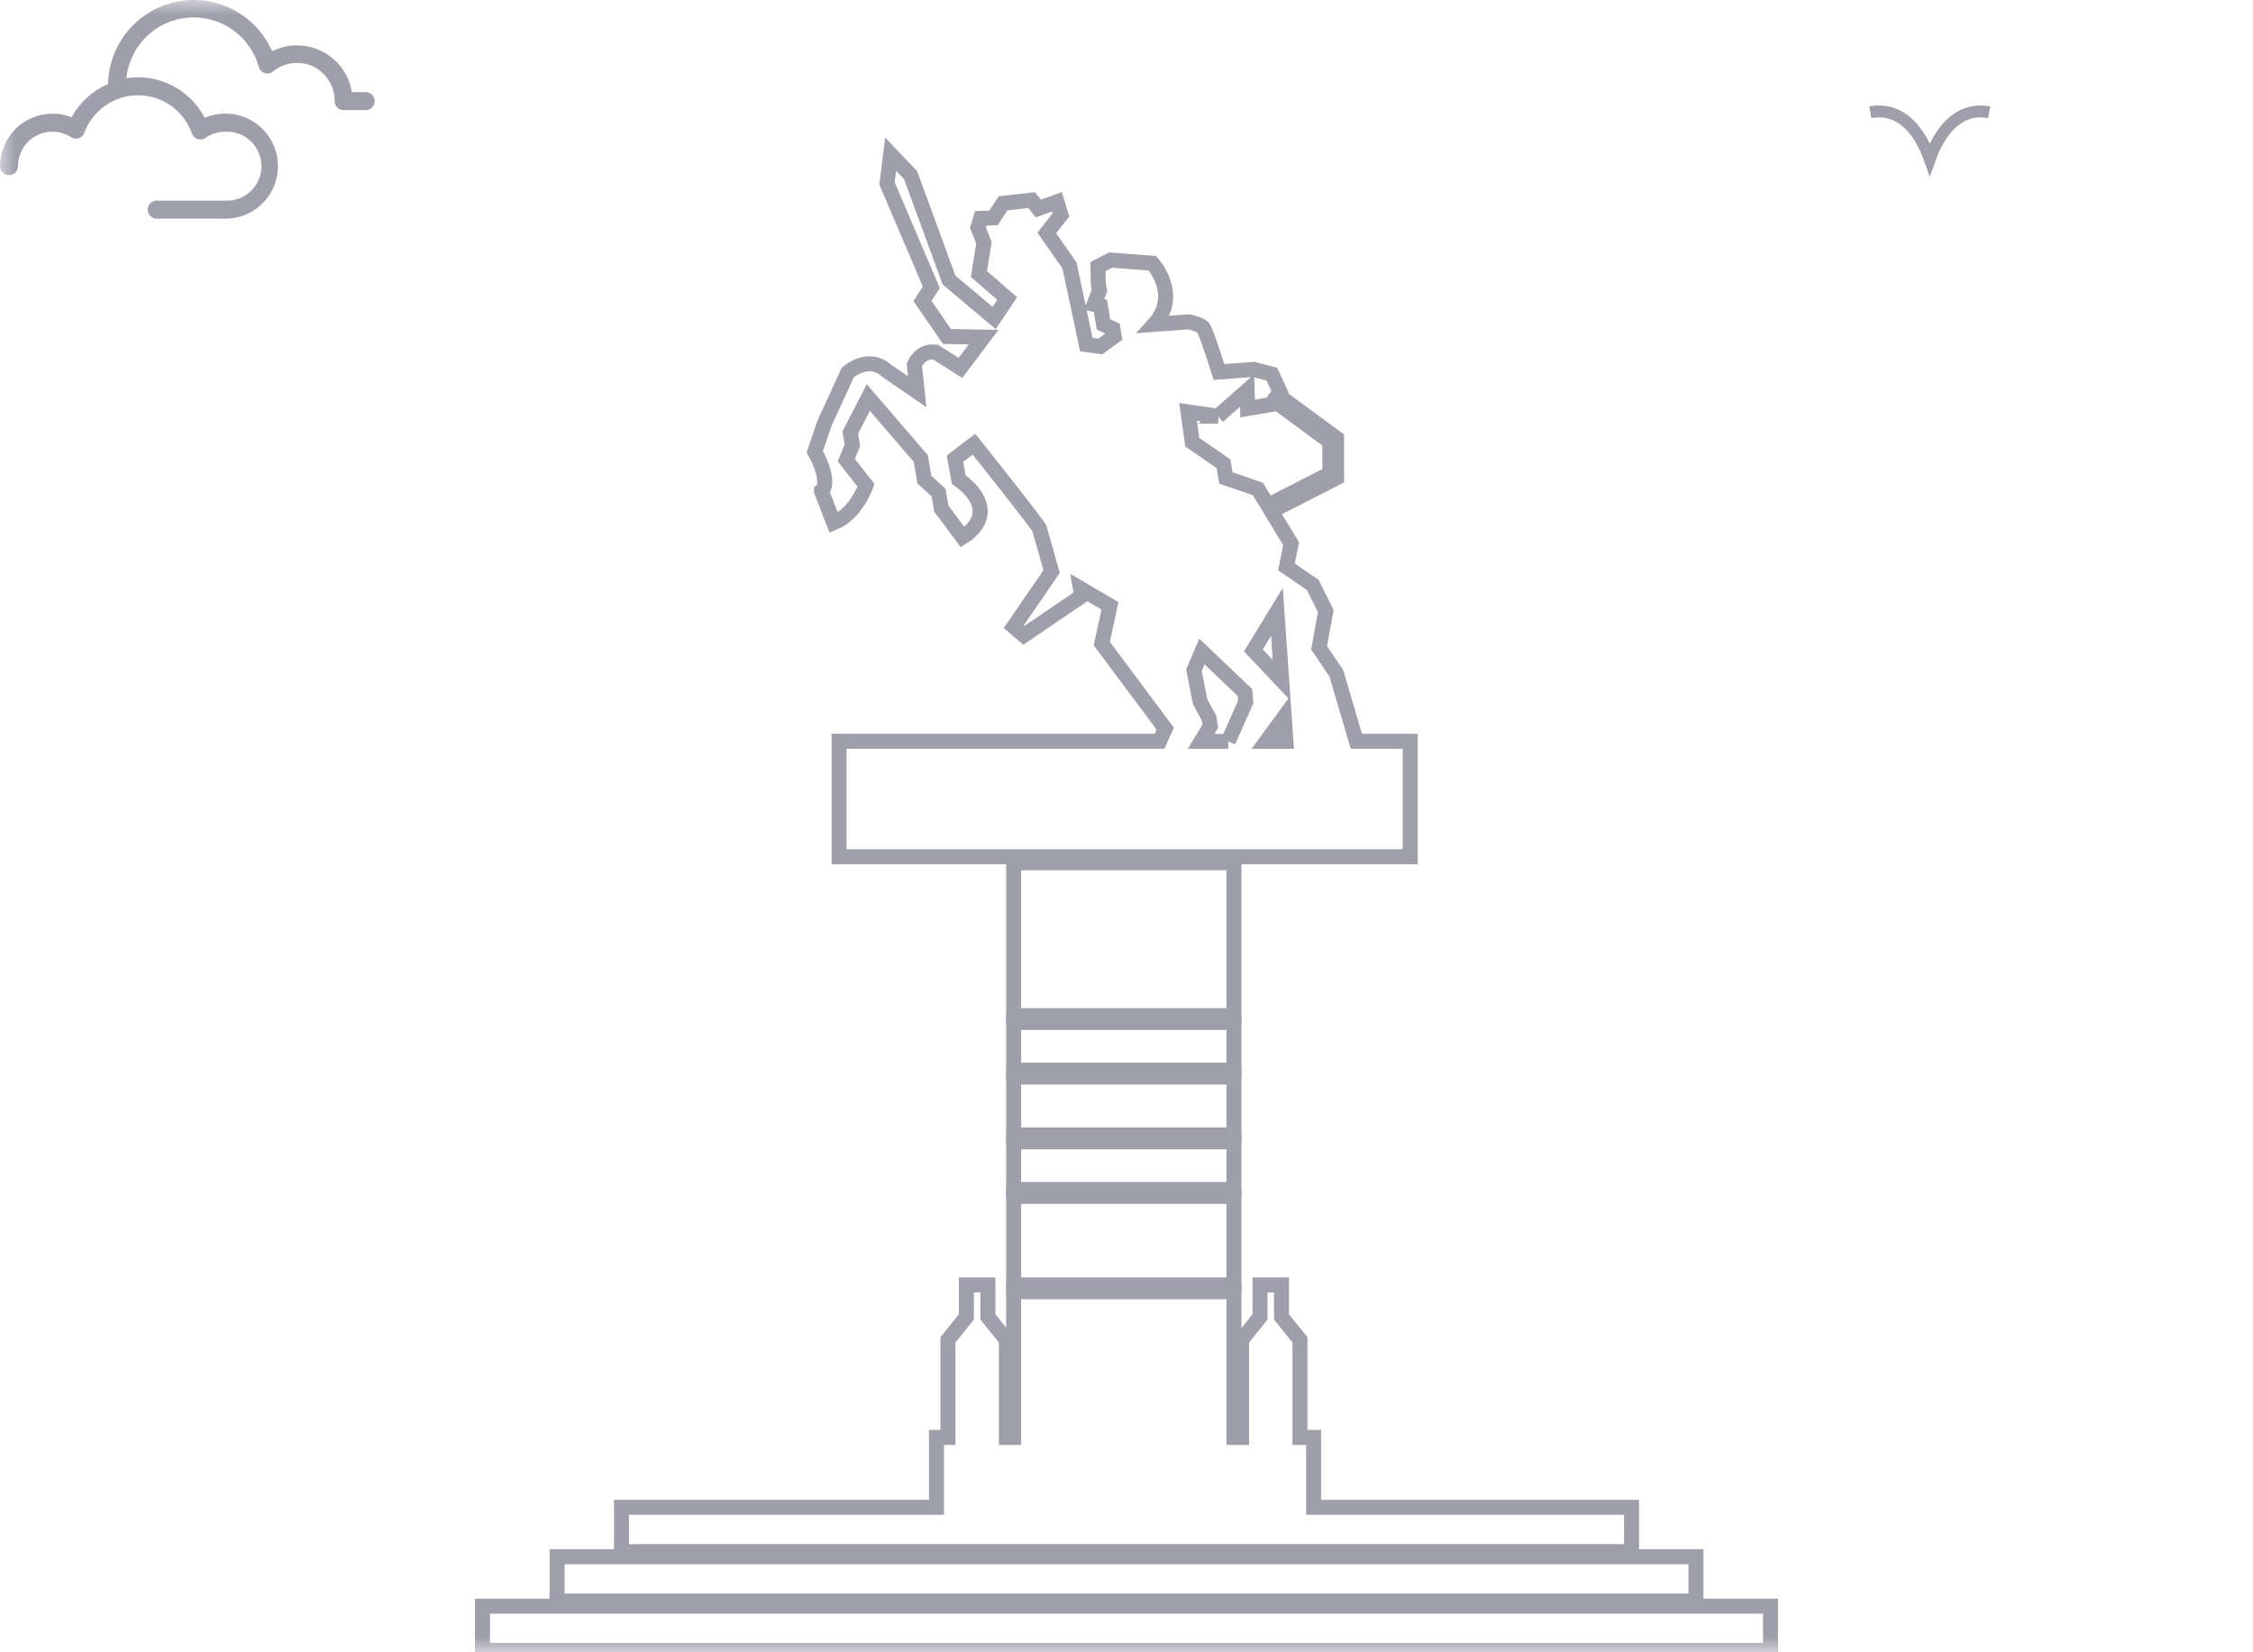 <svg width="75" height="55" viewBox="0 0 75 55" fill="none" xmlns="http://www.w3.org/2000/svg">
<mask id="mask0_1_2287" style="mask-type:alpha" maskUnits="userSpaceOnUse" x="0" y="0" width="75" height="55">
<rect width="75" height="55" fill="#D9D9D9"/>
</mask>
<g mask="url(#mask0_1_2287)">
<path d="M2.383 3.903C2.18 3.823 1.964 3.782 1.746 3.783C1.283 3.784 0.84 3.968 0.512 4.296C0.185 4.623 0.001 5.067 0 5.53C0 5.609 0.032 5.686 0.088 5.742C0.144 5.798 0.22 5.83 0.3 5.83C0.38 5.83 0.456 5.798 0.512 5.742C0.569 5.686 0.6 5.609 0.6 5.53C0.6 5.324 0.655 5.122 0.759 4.944C0.864 4.767 1.015 4.622 1.196 4.523C1.376 4.424 1.58 4.376 1.786 4.384C1.992 4.392 2.192 4.455 2.365 4.567C2.402 4.591 2.445 4.607 2.49 4.612C2.534 4.618 2.58 4.614 2.623 4.6C2.665 4.585 2.704 4.561 2.737 4.529C2.769 4.498 2.793 4.459 2.809 4.416C2.944 4.049 3.19 3.732 3.512 3.51C3.834 3.287 4.217 3.169 4.608 3.172C5 3.175 5.381 3.299 5.699 3.526C6.018 3.754 6.259 4.074 6.388 4.443C6.404 4.487 6.429 4.526 6.461 4.559C6.494 4.591 6.534 4.615 6.578 4.63C6.622 4.644 6.668 4.648 6.714 4.641C6.76 4.634 6.804 4.617 6.842 4.591C7.033 4.455 7.261 4.383 7.496 4.383C7.651 4.376 7.807 4.399 7.953 4.453C8.099 4.507 8.233 4.591 8.346 4.698C8.459 4.805 8.549 4.935 8.611 5.078C8.672 5.221 8.704 5.375 8.704 5.531C8.704 5.687 8.672 5.841 8.611 5.985C8.549 6.128 8.459 6.257 8.346 6.364C8.233 6.472 8.099 6.555 7.953 6.609C7.807 6.663 7.651 6.687 7.496 6.679H5.218C5.139 6.679 5.062 6.711 5.006 6.767C4.95 6.823 4.918 6.899 4.918 6.979C4.918 7.059 4.95 7.135 5.006 7.191C5.062 7.248 5.139 7.279 5.218 7.279H7.496C7.756 7.28 8.012 7.223 8.247 7.113C8.483 7.002 8.69 6.841 8.855 6.64C9.02 6.439 9.138 6.204 9.2 5.952C9.263 5.7 9.269 5.437 9.217 5.182C9.166 4.927 9.058 4.687 8.902 4.48C8.746 4.272 8.546 4.101 8.315 3.981C8.085 3.86 7.831 3.792 7.572 3.782C7.312 3.771 7.053 3.819 6.815 3.921C6.603 3.515 6.284 3.175 5.893 2.937C5.501 2.699 5.052 2.572 4.594 2.571C4.464 2.573 4.335 2.584 4.207 2.604C4.26 2.082 4.493 1.594 4.867 1.226C5.241 0.858 5.732 0.632 6.255 0.587C6.778 0.543 7.3 0.683 7.731 0.982C8.162 1.282 8.475 1.723 8.615 2.229C8.629 2.277 8.654 2.32 8.688 2.356C8.723 2.392 8.766 2.418 8.813 2.433C8.86 2.448 8.911 2.451 8.959 2.441C9.008 2.432 9.054 2.41 9.092 2.379C9.277 2.227 9.501 2.131 9.738 2.103C9.975 2.074 10.216 2.114 10.431 2.218C10.646 2.322 10.827 2.485 10.953 2.689C11.078 2.892 11.143 3.127 11.139 3.366C11.139 3.446 11.17 3.522 11.226 3.578C11.283 3.635 11.359 3.666 11.439 3.666H12.174C12.253 3.666 12.33 3.635 12.386 3.578C12.442 3.522 12.474 3.446 12.474 3.366C12.474 3.287 12.442 3.21 12.386 3.154C12.33 3.098 12.253 3.066 12.174 3.066H11.715C11.643 2.632 11.419 2.236 11.084 1.951C10.748 1.666 10.322 1.509 9.881 1.509C9.595 1.508 9.313 1.576 9.059 1.707C8.798 1.112 8.342 0.623 7.766 0.323C7.189 0.022 6.528 -0.072 5.89 0.055C5.253 0.182 4.678 0.523 4.261 1.022C3.844 1.52 3.61 2.146 3.598 2.796C3.081 3.02 2.653 3.41 2.383 3.903Z" fill="#9E9FAA"/>
<path d="M62.261 3.737C63.314 3.545 63.928 4.412 64.24 5.294C64.556 4.408 65.172 3.545 66.22 3.737" stroke="#9E9FAA" stroke-width="0.396" stroke-miterlimit="10"/>
<path d="M27.346 16.35L27.754 17.402C28.504 17.101 28.829 16.153 28.829 16.153L28.173 15.317L28.375 14.822L28.303 14.402L28.906 13.233L30.653 15.264L30.771 15.963L31.246 16.399L31.336 16.93L32.039 17.874L32.219 17.756C33.138 16.985 32.267 16.226 31.992 16.021L31.916 15.966L31.788 15.269L32.422 14.786C33.163 15.717 34.569 17.492 34.6 17.587C34.642 17.714 35.006 19.027 35.006 19.027L33.748 20.861L34.083 21.148L36.008 19.84L35.965 19.589L36.95 20.167L36.677 21.422L38.789 24.254L38.6 24.674H27.932V28.518H46.945V24.674H45.151L44.485 22.413L43.911 21.562L44.134 20.344L43.699 19.47L42.825 18.871L42.981 18.097L42.322 17.016L44.493 15.906V14.587L42.533 13.147L42.609 13.04L42.337 12.454L41.739 12.298L40.579 12.382C40.579 12.382 40.143 10.99 40.041 10.892C39.938 10.794 39.581 10.712 39.581 10.712L38.422 10.797C39.313 9.809 38.363 8.764 38.363 8.764L36.971 8.657L36.55 8.873L36.561 9.446L36.599 9.67L36.421 10.133L36.63 10.183L36.735 10.798L37.047 10.945L37.09 11.197L36.631 11.534L36.163 11.47L35.601 8.833L34.846 7.754L35.317 7.156L35.185 6.718L34.564 6.94L34.344 6.661L33.39 6.768L33.072 7.253L32.645 7.27L32.554 7.573L32.755 8.085L32.587 9.12L33.528 9.937L33.094 10.587L31.591 9.32L30.312 5.828L29.65 5.135L29.528 6.105L31.002 9.564L30.707 10.017L31.523 11.2L32.743 11.222L31.973 12.246L31.14 11.72C30.642 11.654 30.437 12.136 30.437 12.136L30.533 13.04L29.496 12.326C28.891 11.797 28.221 12.401 28.221 12.401L27.448 14.087L27.123 15.035C27.707 16.114 27.346 16.349 27.346 16.349V16.35ZM40.89 24.677H39.983L40.291 24.171L40.243 23.891L39.953 23.366L39.745 22.308L40.011 21.687L41.444 23.052L41.469 23.365L40.887 24.677H40.89ZM42.806 24.677H42.155L42.75 23.864L42.807 24.677H42.806ZM42.508 20.367L42.665 22.645L41.724 21.651L42.508 20.367ZM40.545 13.855L41.516 12.998L41.532 13.599L42.31 13.465L42.405 13.331L44.27 14.703V15.767L42.206 16.822L41.872 16.275L40.808 15.911L40.728 15.435L39.691 14.721L39.548 13.71L40.546 13.855H40.545Z" stroke="#9E9FAA" stroke-width="0.5" stroke-miterlimit="10"/>
<path d="M41.077 35.851H33.743V37.78H41.077V35.851Z" stroke="#9E9FAA" stroke-width="0.5" stroke-miterlimit="10"/>
<path d="M41.077 34.035H33.743V35.623H41.077V34.035Z" stroke="#9E9FAA" stroke-width="0.5" stroke-miterlimit="10"/>
<path d="M41.077 39.822H33.743V42.771H41.077V39.822Z" stroke="#9E9FAA" stroke-width="0.5" stroke-miterlimit="10"/>
<path d="M41.077 38.007H33.743V39.595H41.077V38.007Z" stroke="#9E9FAA" stroke-width="0.5" stroke-miterlimit="10"/>
<path d="M41.077 28.719H33.743V33.808H41.077V28.719Z" stroke="#9E9FAA" stroke-width="0.5" stroke-miterlimit="10"/>
<path d="M43.729 51.648H54.313V50.173H43.729V47.848H43.274V44.6L42.66 43.836V42.771H42.626H41.978H41.944V43.836L41.331 44.6V47.848H41.077V42.998H33.743V47.848H33.501V44.6L32.887 43.836V42.771H32.852H32.204H32.17V43.836L31.556 44.6V47.848H31.175V50.173H20.689V51.648H31.175H43.729Z" stroke="#9E9FAA" stroke-width="0.5" stroke-miterlimit="10"/>
<path d="M56.457 51.819H18.544V53.293H56.457V51.819Z" stroke="#9E9FAA" stroke-width="0.5" stroke-miterlimit="10"/>
<path d="M58.938 53.464H16.061V54.938H58.938V53.464Z" stroke="#9E9FAA" stroke-width="0.5" stroke-miterlimit="10"/>
</g>
</svg>
